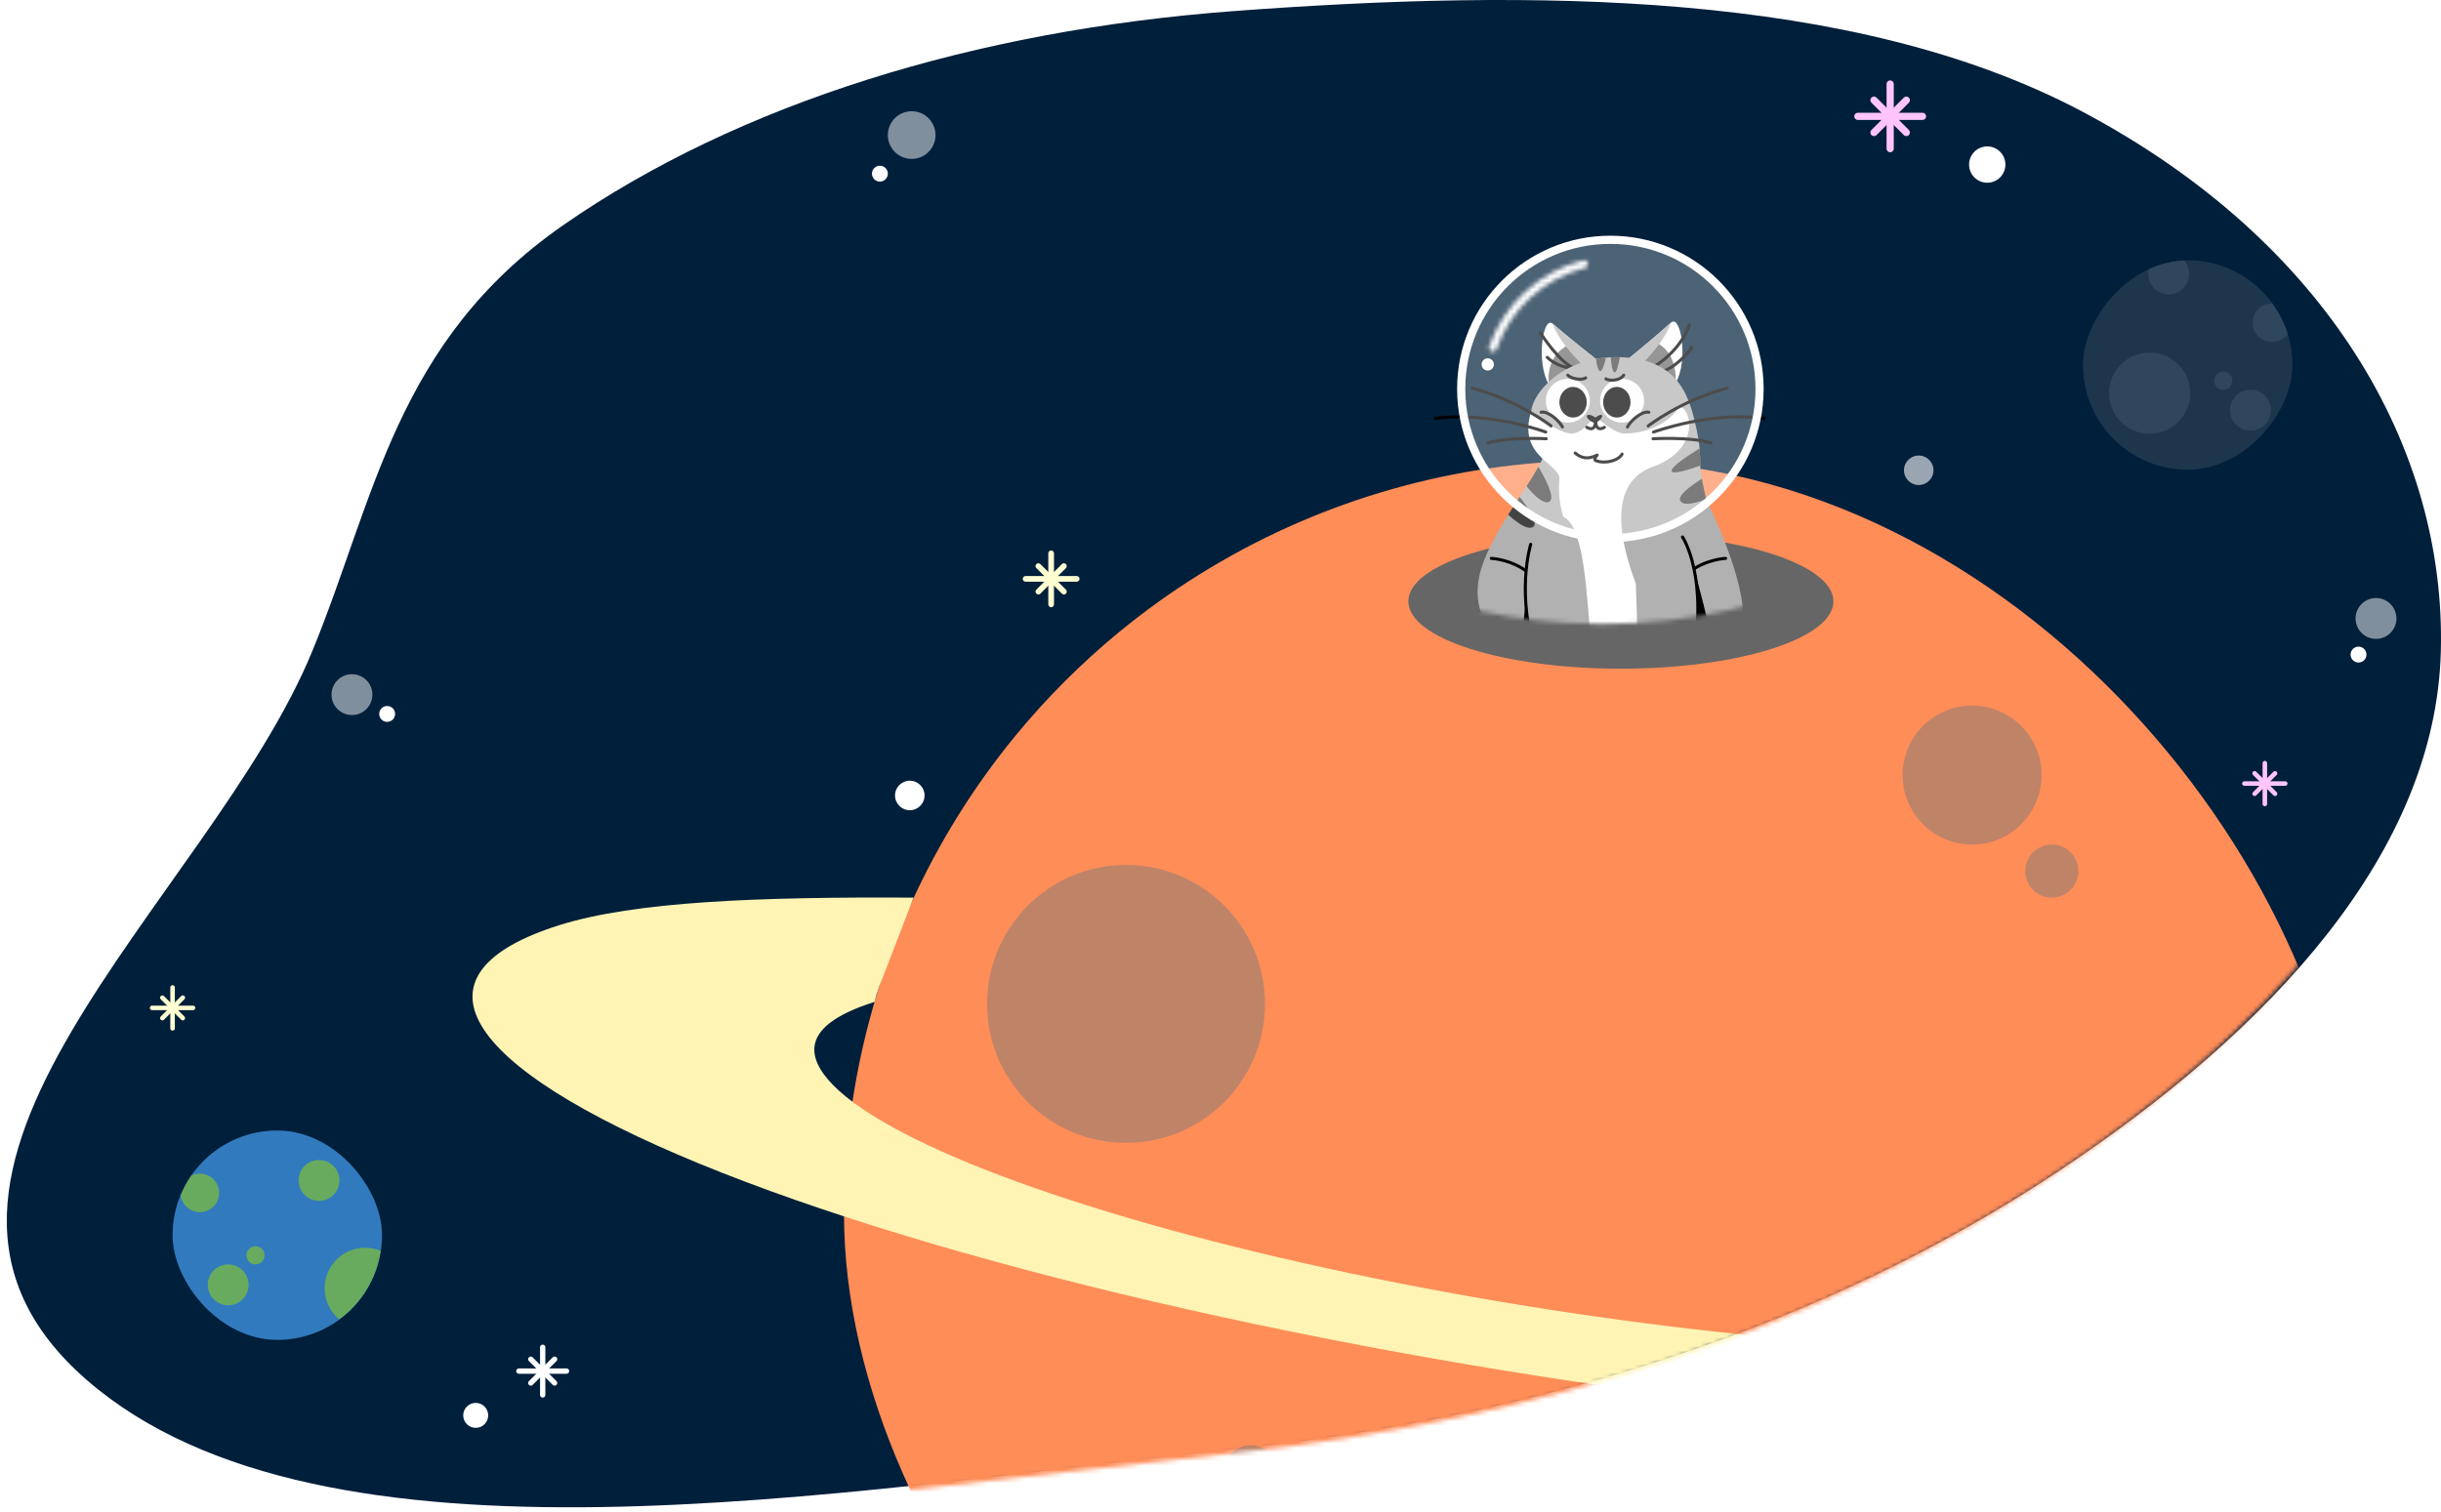<svg width="552" height="342" viewBox="0 0 552 342" fill="none" xmlns="http://www.w3.org/2000/svg">
<path fill-rule="evenodd" clip-rule="evenodd" d="M551.962 147.374C550.782 192.593 513.971 232.898 464.672 265.487C414.224 298.835 350.765 320.276 278.982 327.823C189.96 337.183 73.163 358.523 19.745 312.268C-34.45 265.341 47.391 203.702 70.586 147.374C84.802 112.853 89.489 77.26 127.362 50.932C167.05 23.344 220.592 6.868 278.982 2.507C346.185 -2.511 418.983 -2.297 470.939 25.275C526.378 54.696 553.16 101.456 551.962 147.374Z" fill="#001F3B"/>
<mask id="mask0_6232_8733" style="mask-type:alpha" maskUnits="userSpaceOnUse" x="-1" y="1" width="552" height="341">
<path fill-rule="evenodd" clip-rule="evenodd" d="M550.421 148.402C549.241 193.621 512.431 233.926 463.132 266.515C412.684 299.863 349.225 321.304 277.442 328.851C188.42 338.211 71.623 359.55 18.205 313.296C-35.99 266.369 45.85 204.73 69.046 148.402C83.261 113.881 87.949 78.288 125.821 51.96C165.509 24.371 219.052 7.895 277.442 3.535C344.644 -1.483 417.443 -1.269 469.399 26.303C524.837 55.724 551.619 102.484 550.421 148.402Z" fill="#001F3B"/>
</mask>
<g mask="url(#mask0_6232_8733)">
<g clip-path="url(#clip0_6232_8733)">
<ellipse cx="361.393" cy="274.683" rx="170.529" ry="170.529" fill="#FF8D58"/>
<g filter="url(#filter0_i_6232_8733)">
<ellipse cx="249.093" cy="223.386" rx="31.425" ry="31.425" fill="#BF8368"/>
</g>
<g filter="url(#filter1_i_6232_8733)">
<ellipse cx="361.855" cy="125.863" rx="48.062" ry="15.239" fill="#666666"/>
</g>
<g filter="url(#filter2_i_6232_8733)">
<ellipse cx="519.908" cy="314.892" rx="24.956" ry="24.956" fill="#D9D9D9"/>
</g>
<g filter="url(#filter3_i_6232_8733)">
<ellipse cx="440.419" cy="171.626" rx="15.713" ry="15.713" fill="#BF8368"/>
</g>
<g filter="url(#filter4_i_6232_8733)">
<ellipse cx="15.713" cy="15.713" rx="15.713" ry="15.713" transform="matrix(1 0 0 -1 243.549 366.651)" fill="#BF8368"/>
</g>
<g filter="url(#filter5_i_6232_8733)">
<circle cx="462.139" cy="193.346" r="6.008" fill="#BF8368"/>
</g>
<g filter="url(#filter6_i_6232_8733)">
<circle cx="6.008" cy="6.008" r="6.008" transform="matrix(1 0 0 -1 274.973 335.225)" fill="#BF8368"/>
</g>
</g>
<path d="M593.367 291.627C600.87 301.35 596.76 309.537 581.461 315.341C566.162 321.145 540.229 324.357 506.341 324.643C472.454 324.93 431.84 322.282 388.697 316.972C345.553 311.662 301.445 303.884 260.928 294.44C220.41 284.996 184.954 274.229 158.222 263.252C131.489 252.275 114.45 241.485 108.865 231.998C103.279 222.511 109.35 214.67 126.45 209.285C143.55 203.901 171.5 202.85 206.576 203.051L199.644 221.075C199.644 221.075 198.258 224.31 197.795 226.62C186.086 230.307 181.667 235.278 185.492 241.775C189.317 248.271 200.984 255.659 219.289 263.176C237.594 270.693 261.873 278.065 289.617 284.532C317.361 290.999 347.565 296.325 377.107 299.961C406.649 303.597 434.459 305.41 457.664 305.214C480.869 305.017 498.626 302.818 509.102 298.844C519.578 294.87 522.393 289.264 517.255 282.606L593.367 291.627Z" fill="#FFF4B4"/>
<circle cx="533.347" cy="148.069" r="1.797" transform="rotate(87.097 533.347 148.069)" fill="white"/>
<circle cx="537.302" cy="139.898" r="4.621" transform="rotate(87.097 537.302 139.898)" fill="white" fill-opacity="0.5"/>
</g>
<g opacity="0.2">
<g clip-path="url(#clip1_6232_8733)">
<circle cx="23.685" cy="23.685" r="23.685" transform="matrix(-1 0 0 1 518.409 58.88)" fill="#939393"/>
<g filter="url(#filter7_i_6232_8733)">
<circle cx="4.365" cy="4.365" r="4.365" transform="matrix(-1 0 0 1 517.383 68.124)" fill="#E6E6E6"/>
</g>
<g filter="url(#filter8_i_6232_8733)">
<circle cx="9.179" cy="9.179" r="9.179" transform="matrix(-1 0 0 1 493.249 78.393)" fill="#E6E6E6"/>
</g>
<g filter="url(#filter9_i_6232_8733)">
<circle cx="4.621" cy="4.621" r="4.621" transform="matrix(-1 0 0 1 494.276 56.827)" fill="#E6E6E6"/>
</g>
<g filter="url(#filter10_i_6232_8733)">
<circle cx="508.14" cy="92.259" r="4.621" transform="rotate(180 508.14 92.259)" fill="#E6E6E6"/>
</g>
<g filter="url(#filter11_i_6232_8733)">
<ellipse cx="502.491" cy="85.582" rx="2.054" ry="2.054" transform="rotate(180 502.491 85.582)" fill="#E6E6E6"/>
</g>
</g>
</g>
<path fill-rule="evenodd" clip-rule="evenodd" d="M231.283 130.94C231.283 130.586 231.571 130.298 231.925 130.298H243.479C243.833 130.298 244.121 130.586 244.121 130.94C244.121 131.295 243.833 131.582 243.479 131.582H231.925C231.571 131.582 231.283 131.295 231.283 130.94Z" fill="#FFFED3"/>
<path fill-rule="evenodd" clip-rule="evenodd" d="M237.702 124.521C238.057 124.521 238.344 124.808 238.344 125.163V136.716C238.344 137.071 238.057 137.358 237.702 137.358C237.348 137.358 237.061 137.071 237.061 136.716V125.163C237.061 124.808 237.348 124.521 237.702 124.521Z" fill="#FFFED3"/>
<path fill-rule="evenodd" clip-rule="evenodd" d="M234.36 127.597C234.611 127.347 235.017 127.347 235.268 127.597L241.044 133.374C241.295 133.625 241.295 134.031 241.044 134.282C240.794 134.532 240.387 134.532 240.137 134.282L234.36 128.505C234.109 128.254 234.109 127.848 234.36 127.597Z" fill="#FFFED3"/>
<path fill-rule="evenodd" clip-rule="evenodd" d="M241.044 127.597C241.295 127.848 241.295 128.254 241.044 128.505L235.268 134.282C235.017 134.532 234.611 134.532 234.36 134.282C234.109 134.031 234.109 133.625 234.36 133.374L240.137 127.597C240.387 127.347 240.794 127.347 241.044 127.597Z" fill="#FFFED3"/>
<path fill-rule="evenodd" clip-rule="evenodd" d="M507.027 177.24C507.027 176.956 507.257 176.727 507.54 176.727H516.783C517.067 176.727 517.297 176.956 517.297 177.24C517.297 177.524 517.067 177.754 516.783 177.754H507.54C507.257 177.754 507.027 177.524 507.027 177.24Z" fill="#FFC5FB"/>
<path fill-rule="evenodd" clip-rule="evenodd" d="M512.162 172.105C512.445 172.105 512.675 172.335 512.675 172.619V181.862C512.675 182.145 512.445 182.375 512.162 182.375C511.878 182.375 511.648 182.145 511.648 181.862V172.619C511.648 172.335 511.878 172.105 512.162 172.105Z" fill="#FFC5FB"/>
<path fill-rule="evenodd" clip-rule="evenodd" d="M509.488 174.567C509.688 174.367 510.013 174.367 510.214 174.567L514.835 179.189C515.036 179.389 515.036 179.714 514.835 179.915C514.635 180.115 514.31 180.115 514.109 179.915L509.488 175.294C509.287 175.093 509.287 174.768 509.488 174.567Z" fill="#FFC5FB"/>
<path fill-rule="evenodd" clip-rule="evenodd" d="M514.835 174.567C515.036 174.768 515.036 175.093 514.835 175.294L510.214 179.915C510.013 180.115 509.688 180.115 509.488 179.915C509.287 179.714 509.287 179.389 509.488 179.189L514.109 174.567C514.31 174.367 514.635 174.367 514.835 174.567Z" fill="#FFC5FB"/>
<path fill-rule="evenodd" clip-rule="evenodd" d="M419.306 26.316C419.306 25.867 419.67 25.503 420.119 25.503H434.753C435.202 25.503 435.566 25.867 435.566 26.316C435.566 26.765 435.202 27.13 434.753 27.13H420.119C419.67 27.13 419.306 26.765 419.306 26.316Z" fill="#FFC5FB"/>
<path fill-rule="evenodd" clip-rule="evenodd" d="M427.436 18.186C427.885 18.186 428.249 18.55 428.249 18.999V33.633C428.249 34.083 427.885 34.447 427.436 34.447C426.987 34.447 426.623 34.083 426.623 33.633V18.999C426.623 18.55 426.987 18.186 427.436 18.186Z" fill="#FFC5FB"/>
<path fill-rule="evenodd" clip-rule="evenodd" d="M423.203 22.083C423.52 21.765 424.035 21.765 424.353 22.083L431.67 29.4C431.987 29.718 431.987 30.232 431.67 30.55C431.352 30.867 430.838 30.867 430.52 30.55L423.203 23.233C422.885 22.915 422.885 22.4 423.203 22.083Z" fill="#FFC5FB"/>
<path fill-rule="evenodd" clip-rule="evenodd" d="M431.67 22.083C431.987 22.4 431.987 22.915 431.67 23.233L424.353 30.55C424.035 30.867 423.52 30.867 423.203 30.55C422.885 30.232 422.885 29.718 423.203 29.4L430.52 22.083C430.838 21.765 431.352 21.765 431.67 22.083Z" fill="#FFC5FB"/>
<path fill-rule="evenodd" clip-rule="evenodd" d="M116.732 310.148C116.732 309.817 117.001 309.549 117.331 309.549H128.115C128.446 309.549 128.714 309.817 128.714 310.148C128.714 310.479 128.446 310.747 128.115 310.747H117.331C117.001 310.747 116.732 310.479 116.732 310.148Z" fill="white"/>
<path fill-rule="evenodd" clip-rule="evenodd" d="M122.723 304.157C123.054 304.157 123.322 304.425 123.322 304.756V315.54C123.322 315.87 123.054 316.139 122.723 316.139C122.392 316.139 122.124 315.87 122.124 315.54V304.756C122.124 304.425 122.392 304.157 122.723 304.157Z" fill="white"/>
<path fill-rule="evenodd" clip-rule="evenodd" d="M119.604 307.029C119.838 306.795 120.217 306.795 120.451 307.029L125.843 312.421C126.076 312.655 126.076 313.034 125.843 313.268C125.609 313.502 125.229 313.502 124.995 313.268L119.604 307.876C119.37 307.642 119.37 307.263 119.604 307.029Z" fill="white"/>
<path fill-rule="evenodd" clip-rule="evenodd" d="M125.843 307.029C126.076 307.263 126.076 307.642 125.843 307.876L120.451 313.268C120.217 313.502 119.838 313.502 119.604 313.268C119.37 313.034 119.37 312.655 119.604 312.421L124.995 307.029C125.229 306.795 125.609 306.795 125.843 307.029Z" fill="white"/>
<g clip-path="url(#clip2_6232_8733)">
<path d="M34.404 227.99H43.646" stroke="#FFFED3" stroke-width="1.027" stroke-linecap="round" stroke-linejoin="round"/>
<path d="M39.025 232.612V223.369" stroke="#FFFED3" stroke-width="1.027" stroke-linecap="round" stroke-linejoin="round"/>
<path d="M36.715 225.679L41.336 230.3" stroke="#FFFED3" stroke-width="1.027" stroke-linecap="round" stroke-linejoin="round"/>
<path d="M36.715 230.3L41.336 225.679" stroke="#FFFED3" stroke-width="1.027" stroke-linecap="round" stroke-linejoin="round"/>
</g>
<g opacity="0.8">
<g clip-path="url(#clip3_6232_8733)">
<circle cx="62.71" cy="279.403" r="23.685" fill="#3D91DE"/>
<g filter="url(#filter12_i_6232_8733)">
<circle cx="44.417" cy="269.326" r="4.365" fill="#82CE66"/>
</g>
<g filter="url(#filter13_i_6232_8733)">
<circle cx="80.554" cy="290.058" r="9.179" fill="#82CE66"/>
</g>
<g filter="url(#filter14_i_6232_8733)">
<circle cx="71.375" cy="266.502" r="4.621" fill="#82CE66"/>
</g>
<g filter="url(#filter15_i_6232_8733)">
<circle cx="4.621" cy="4.621" r="4.621" transform="matrix(1 0 0 -1 46.215 294.745)" fill="#82CE66"/>
</g>
<g filter="url(#filter16_i_6232_8733)">
<ellipse cx="2.054" cy="2.054" rx="2.054" ry="2.054" transform="matrix(1 0 0 -1 55.457 285.501)" fill="#82CE66"/>
</g>
</g>
</g>
<circle cx="433.897" cy="106.378" r="3.338" fill="white" fill-opacity="0.6"/>
<circle cx="198.977" cy="39.283" r="1.797" fill="white"/>
<circle cx="206.165" cy="30.553" r="5.392" fill="white" fill-opacity="0.5"/>
<circle cx="205.738" cy="179.936" r="3.338" fill="white"/>
<circle cx="87.55" cy="161.493" r="1.797" fill="white"/>
<circle cx="107.576" cy="320.162" r="2.824" fill="white"/>
<circle cx="79.59" cy="157.128" r="4.621" fill="white" fill-opacity="0.5"/>
<ellipse cx="449.388" cy="37.228" rx="4.108" ry="4.108" fill="white"/>
<mask id="mask1_6232_8733" style="mask-type:alpha" maskUnits="userSpaceOnUse" x="289" y="63" width="146" height="79">
<ellipse cx="362.318" cy="102.307" rx="72.556" ry="38.82" fill="#666666"/>
</mask>
<g mask="url(#mask1_6232_8733)">
<path d="M338.492 140.055C338.945 141.03 336.518 142.621 334.05 144.532C333.504 144.955 332.955 145.393 332.437 145.847C332.049 146.178 331.681 146.519 331.339 146.862C330.71 147.503 330.186 148.156 329.834 148.822C329.492 149.463 329.319 150.104 329.377 150.745C329.439 151.398 329.732 152.051 330.343 152.692C330.377 152.738 330.414 152.775 330.454 152.814C330.975 153.339 331.681 153.624 332.388 153.845C332.413 153.857 332.434 153.863 332.462 153.869C333.181 154.087 333.921 154.268 334.67 154.421C335.528 154.602 336.401 154.765 337.261 154.933C340.136 155.507 342.906 156.224 344.698 158.42C345.096 158.911 345.438 159.484 345.497 160.116C345.614 161.318 344.722 162.379 343.788 163.155C341.462 165.087 338.492 166.228 335.466 166.39C334.729 166.433 333.992 166.415 333.261 166.338C332.058 166.212 330.876 165.924 329.754 165.489C329.054 165.225 328.375 164.9 327.724 164.526C326.222 163.667 324.883 162.539 323.795 161.201C323.742 161.137 323.696 161.076 323.643 161.014C323.159 160.401 322.727 159.739 322.37 159.046C322.08 158.488 321.836 157.908 321.648 157.307C321.025 155.317 321.062 153.198 321.598 151.186C321.888 150.079 322.329 149.012 322.891 148.003C323.23 147.39 323.619 146.807 324.041 146.261C324.526 145.639 326.043 144.148 327.94 142.64C328.582 142.124 329.266 141.612 329.976 141.125C333.369 138.803 337.169 137.206 338.492 140.055Z" fill="#B1B1B1"/>
<path d="M331.783 142.219C332.604 142.83 333.285 143.753 334.047 144.528C333.501 144.952 332.952 145.39 332.434 145.844C332.206 145.596 331.971 145.338 331.721 145.077C330.639 143.952 329.371 143.17 327.94 142.636C328.582 142.124 329.266 141.612 329.976 141.125C330.608 141.431 331.213 141.793 331.786 142.222L331.783 142.219Z" fill="#434343"/>
<path d="M366.241 82.777C367.194 83.32 368.265 83.792 369.363 84.206C373.798 85.856 378.795 86.515 378.949 86.536H378.952C381.821 81.789 380.143 70.9 377.842 72.994C376.488 74.224 374.807 75.671 373.144 77.073C369.643 80.029 366.238 82.774 366.238 82.774L366.241 82.777Z" fill="white"/>
<path d="M366.24 82.777C367.193 83.32 368.264 83.792 369.362 84.206C373.797 85.856 378.794 86.516 378.948 86.537H378.951C378.951 86.537 379.596 78.561 373.143 77.077C369.642 80.033 366.237 82.777 366.237 82.777H366.24Z" fill="#6A6A6A"/>
<path d="M382.041 73.417C382.041 73.417 380.372 79.562 372.695 83.736" stroke="black" stroke-width="0.693" stroke-linecap="round" stroke-linejoin="round"/>
<path d="M382.587 78.627C382.587 78.627 379.08 83.632 374.63 84.414" stroke="black" stroke-width="0.693" stroke-linecap="round" stroke-linejoin="round"/>
<path d="M366.24 82.775C367.193 83.318 368.264 83.79 369.362 84.204C376.838 77.366 377.844 72.993 377.844 72.993C373.64 76.805 366.24 82.775 366.24 82.775Z" fill="#B1B1B1"/>
<path d="M362.79 82.684C361.853 83.267 360.801 83.785 359.718 84.242C355.283 86.106 350.261 86.953 350.261 86.953C347.35 82.267 348.846 71.212 351.156 73.242C352.596 74.503 354.413 76.005 356.177 77.434C359.579 80.191 362.793 82.684 362.793 82.684H362.79Z" fill="white"/>
<path d="M362.79 82.685C361.852 83.268 360.801 83.786 359.718 84.243C355.283 86.107 350.261 86.954 350.261 86.954C350.261 86.954 348.947 79.772 356.177 77.435C359.579 80.192 362.793 82.685 362.793 82.685H362.79Z" fill="#6A6A6A"/>
<path d="M348.337 75.281C348.337 75.281 352.797 82.393 356.393 83.451C356.393 83.451 352.442 83.334 349.888 80.826" stroke="black" stroke-width="0.693" stroke-linecap="round" stroke-linejoin="round"/>
<path d="M362.79 82.684C361.856 83.266 360.801 83.784 359.721 84.241C352.217 77.618 351.156 73.242 351.156 73.242C355.375 76.934 362.79 82.684 362.79 82.684Z" fill="#B1B1B1"/>
<path d="M381.643 150.714C371.57 150.674 354.618 150.3 348.257 149.325C339.242 147.942 331.54 139.644 334.979 128.57C336.204 124.633 338.582 120.386 341.058 116.427C341.925 115.041 342.801 113.692 343.643 112.394C344.186 111.566 344.71 110.763 345.207 109.987C346.25 108.371 347.181 106.887 347.894 105.593C349.069 103.446 349.642 101.827 349.124 100.993C349.124 100.993 345.981 97.013 346.268 93.035C346.509 89.68 351.425 82.891 360.922 81.183C361.641 81.045 362.381 80.95 363.155 80.885C363.51 80.852 363.877 80.824 364.244 80.809C364.913 80.775 365.604 80.772 366.311 80.79C366.446 80.797 366.585 80.8 366.718 80.806C380.018 81.373 382.162 90.189 383.735 97.442C384.009 98.711 384.216 100.058 384.336 101.453C384.45 102.719 384.503 104.02 384.49 105.317C384.484 106.08 384.623 107.092 384.851 108.313C385.095 109.622 385.064 111.3 385.826 112.906C403.839 150.745 388.389 150.745 381.643 150.717V150.714Z" fill="#B1B1B1"/>
<path d="M337.24 126.308C337.24 126.308 355.728 126.985 349.645 150.745" stroke="black" stroke-width="0.693" stroke-linecap="round" stroke-linejoin="round"/>
<path d="M390.215 126.308C390.215 126.308 371.726 126.985 377.809 150.745" stroke="black" stroke-width="0.693" stroke-linecap="round" stroke-linejoin="round"/>
<path d="M345.208 134.543C345.208 134.543 344.138 142.838 344.054 148.14C344.054 148.14 348.493 150.109 353.462 150.005L345.205 134.54L345.208 134.543Z" fill="black"/>
<path d="M388.105 150.012C386.208 150.965 380.752 150.643 378.688 150.695L383.071 128.484C383.071 128.484 387.035 142.879 388.105 150.012Z" fill="black"/>
<path d="M363.151 80.885C362.846 82.305 362.349 84.102 361.816 83.952C361.307 83.817 361.054 82.373 360.921 81.18C361.64 81.048 362.38 80.953 363.154 80.885H363.151Z" fill="#434343"/>
<path d="M366.307 80.793C366.029 82.375 365.576 84.399 365.085 84.237C364.586 84.071 364.348 82.185 364.243 80.811C364.912 80.778 365.603 80.771 366.307 80.793Z" fill="#434343"/>
<path d="M350.308 113.516C348.904 114.154 346.585 111.689 345.209 109.99C346.252 108.374 347.183 106.893 347.896 105.599C349.247 107.877 351.915 112.79 350.308 113.52V113.516Z" fill="#434343"/>
<path d="M346.689 119.193C345.384 120.046 342.676 117.899 341.056 116.421C341.923 115.035 342.796 113.686 343.641 112.392C345.399 114.612 348.021 118.325 346.689 119.193Z" fill="#434343"/>
<path d="M385.827 112.903C383.788 113.698 380.889 114.547 380.028 113.388C379.131 112.186 382.437 109.812 384.849 108.31C385.096 109.622 385.448 111.168 385.824 112.903H385.827Z" fill="#434343"/>
<path d="M384.488 105.316C382.169 106.154 378.063 107.494 378.011 106.506C377.959 105.445 382.305 102.682 384.334 101.453C384.448 102.719 384.501 104.019 384.488 105.316Z" fill="#434343"/>
<path d="M346.266 93.035C346.266 93.035 352.669 98.432 355.634 98.052C358.598 97.671 360.001 94.271 360.766 94.448C361.531 94.626 364.961 98.11 367.401 98.073C376.376 97.944 379.877 91.937 379.877 91.937C382.851 92.937 384.125 101.873 373.755 105.595C356.676 111.725 375.615 144.09 375.615 144.09C375.615 144.09 353.416 161.324 356.479 125.534C356.772 122.109 351.812 117.797 352.636 108.358C352.932 104.97 343.009 103.302 346.266 93.035Z" fill="white"/>
<path d="M358.826 96.656C358.826 96.656 360.704 97.926 360.8 95.387" stroke="black" stroke-width="0.693" stroke-linecap="round" stroke-linejoin="round"/>
<path d="M362.82 96.656C362.82 96.656 360.942 97.926 360.846 95.387" stroke="black" stroke-width="0.693" stroke-linecap="round" stroke-linejoin="round"/>
<path d="M360.77 94.449C360.261 94.09 359.407 93.603 358.928 93.952C358.45 94.302 359.82 95.624 360.616 95.611C361.464 95.596 362.537 94.281 362.287 93.959C361.96 93.538 360.77 94.449 360.77 94.449Z" fill="black"/>
<path d="M366.815 102.716C366.109 104.102 363.114 105.055 360.85 104.188C360.554 104.074 360.575 103.58 361.18 102.939C358.826 104.117 357.395 103.464 356.208 102.479" stroke="black" stroke-width="0.693" stroke-linecap="round" stroke-linejoin="round"/>
<path d="M368.837 95.168C371.35 94.058 372.481 91.133 371.365 88.635C370.248 86.137 367.306 85.012 364.794 86.122C362.281 87.232 361.15 90.157 362.266 92.655C363.383 95.153 366.325 96.278 368.837 95.168Z" fill="#FFFEFF"/>
<path d="M365.628 94.446C367.336 94.446 368.721 92.896 368.721 90.984C368.721 89.072 367.336 87.522 365.628 87.522C363.919 87.522 362.534 89.072 362.534 90.984C362.534 92.896 363.919 94.446 365.628 94.446Z" fill="black"/>
<path d="M363.151 85.693C363.801 86.187 366.306 86.214 367.188 84.859" stroke="black" stroke-width="0.693" stroke-linecap="round" stroke-linejoin="round"/>
<path d="M368.021 96.597C368.718 95.217 371.226 92.932 372.857 93.248" stroke="black" stroke-width="0.693" stroke-linecap="round" stroke-linejoin="round"/>
<path d="M359.135 92.558C360.197 90.037 359.003 87.137 356.468 86.08C353.932 85.024 351.015 86.211 349.952 88.732C348.889 91.253 350.083 94.153 352.619 95.21C355.155 96.266 358.072 95.079 359.135 92.558Z" fill="#FFFEFF"/>
<path d="M355.728 94.447C357.437 94.447 358.822 92.897 358.822 90.985C358.822 89.073 357.437 87.522 355.728 87.522C354.019 87.522 352.634 89.073 352.634 90.985C352.634 92.897 354.019 94.447 355.728 94.447Z" fill="black"/>
<path d="M358.569 85.471C357.89 86.054 355.351 85.76 354.54 84.858" stroke="black" stroke-width="0.693" stroke-linecap="round" stroke-linejoin="round"/>
<path d="M353.334 96.596C352.637 95.216 350.13 92.931 348.498 93.247" stroke="black" stroke-width="0.693" stroke-linecap="round" stroke-linejoin="round"/>
<path d="M372.716 96.355C372.716 96.355 380.186 90.528 390.568 87.805" stroke="black" stroke-width="0.693" stroke-linecap="round" stroke-linejoin="round"/>
<path d="M373.921 97.73C373.921 97.73 387.076 92.913 398.936 94.676" stroke="black" stroke-width="0.693" stroke-linecap="round" stroke-linejoin="round"/>
<path d="M373.811 99.246C373.811 99.246 382.287 98.774 386.938 100.179" stroke="black" stroke-width="0.693" stroke-linecap="round" stroke-linejoin="round"/>
<path d="M350.76 96.355C350.76 96.355 343.29 90.528 332.907 87.805" stroke="black" stroke-width="0.693" stroke-linecap="round" stroke-linejoin="round"/>
<path d="M349.557 97.73C349.557 97.73 336.402 92.913 324.543 94.676" stroke="black" stroke-width="0.693" stroke-linecap="round" stroke-linejoin="round"/>
<path d="M349.669 99.246C349.669 99.246 341.193 98.774 336.541 100.179" stroke="black" stroke-width="0.693" stroke-linecap="round" stroke-linejoin="round"/>
<path d="M359.948 145.29C360.38 146.943 361.24 151.291 363.298 153.785C366.404 157.544 361.049 159.709 354.825 158.308C348.6 156.906 346.629 145.232 346.629 145.232C344.683 138.323 342.734 120.791 350.978 117.047C359.223 113.303 358.702 140.525 359.948 145.287V145.29Z" fill="#B1B1B1"/>
<path d="M346.152 123.124C346.152 123.124 342.562 134.543 347.685 149.315" stroke="black" stroke-width="0.693" stroke-linecap="round" stroke-linejoin="round"/>
<path d="M370.195 145.29C369.96 146.943 369.624 151.291 367.866 153.785C365.21 157.544 370.827 159.709 376.882 158.308C382.936 156.906 383.504 145.232 383.504 145.232C384.621 138.323 384.463 120.791 375.768 117.047C367.073 113.303 370.867 140.525 370.195 145.287V145.29Z" fill="#B1B1B1"/>
<path d="M380.472 121.472C380.472 121.472 386.57 130.307 382.615 150.706" stroke="black" stroke-width="0.693" stroke-linecap="round" stroke-linejoin="round"/>
</g>
<circle cx="364.166" cy="87.978" r="33.736" fill="white" fill-opacity="0.3" stroke="white" stroke-width="1.849"/>
<mask id="path-104-inside-1_6232_8733" fill="white">
<path d="M359.105 59.532C359 59.057 358.528 58.757 358.057 58.877C353.166 60.117 348.654 62.552 344.93 65.97C341.206 69.387 338.393 73.674 336.738 78.44C336.578 78.9 336.837 79.395 337.301 79.541C337.765 79.687 338.258 79.429 338.419 78.97C339.98 74.498 342.624 70.476 346.121 67.267C349.618 64.059 353.851 61.769 358.441 60.597C358.912 60.476 359.211 60.007 359.105 59.532Z"/>
</mask>
<path d="M359.105 59.532C359 59.057 358.528 58.757 358.057 58.877C353.166 60.117 348.654 62.552 344.93 65.97C341.206 69.387 338.393 73.674 336.738 78.44C336.578 78.9 336.837 79.395 337.301 79.541C337.765 79.687 338.258 79.429 338.419 78.97C339.98 74.498 342.624 70.476 346.121 67.267C349.618 64.059 353.851 61.769 358.441 60.597C358.912 60.476 359.211 60.007 359.105 59.532Z" stroke="white" stroke-width="14.789" stroke-linejoin="round" mask="url(#path-104-inside-1_6232_8733)"/>
<ellipse cx="336.438" cy="82.434" rx="1.386" ry="1.386" fill="white"/>
<defs>
<filter id="filter0_i_6232_8733" x="217.668" y="191.96" width="66.548" height="66.548" filterUnits="userSpaceOnUse" color-interpolation-filters="sRGB">
<feFlood flood-opacity="0" result="BackgroundImageFix"/>
<feBlend mode="normal" in="SourceGraphic" in2="BackgroundImageFix" result="shape"/>
<feColorMatrix in="SourceAlpha" type="matrix" values="0 0 0 0 0 0 0 0 0 0 0 0 0 0 0 0 0 0 127 0" result="hardAlpha"/>
<feOffset dx="5.546" dy="3.697"/>
<feGaussianBlur stdDeviation="1.849"/>
<feComposite in2="hardAlpha" operator="arithmetic" k2="-1" k3="1"/>
<feColorMatrix type="matrix" values="0 0 0 0 0 0 0 0 0 0 0 0 0 0 0 0 0 0 0.15 0"/>
<feBlend mode="normal" in2="shape" result="effect1_innerShadow_6232_8733"/>
</filter>
<filter id="filter1_i_6232_8733" x="313.792" y="110.624" width="100.736" height="35.089" filterUnits="userSpaceOnUse" color-interpolation-filters="sRGB">
<feFlood flood-opacity="0" result="BackgroundImageFix"/>
<feBlend mode="normal" in="SourceGraphic" in2="BackgroundImageFix" result="shape"/>
<feColorMatrix in="SourceAlpha" type="matrix" values="0 0 0 0 0 0 0 0 0 0 0 0 0 0 0 0 0 0 127 0" result="hardAlpha"/>
<feOffset dx="4.689" dy="10.16"/>
<feGaussianBlur stdDeviation="2.305"/>
<feComposite in2="hardAlpha" operator="arithmetic" k2="-1" k3="1"/>
<feColorMatrix type="matrix" values="0 0 0 0 0 0 0 0 0 0 0 0 0 0 0 0 0 0 0.15 0"/>
<feBlend mode="normal" in2="shape" result="effect1_innerShadow_6232_8733"/>
</filter>
<filter id="filter2_i_6232_8733" x="494.952" y="289.936" width="53.608" height="53.608" filterUnits="userSpaceOnUse" color-interpolation-filters="sRGB">
<feFlood flood-opacity="0" result="BackgroundImageFix"/>
<feBlend mode="normal" in="SourceGraphic" in2="BackgroundImageFix" result="shape"/>
<feColorMatrix in="SourceAlpha" type="matrix" values="0 0 0 0 0 0 0 0 0 0 0 0 0 0 0 0 0 0 127 0" result="hardAlpha"/>
<feOffset dx="5.546" dy="3.697"/>
<feGaussianBlur stdDeviation="1.849"/>
<feComposite in2="hardAlpha" operator="arithmetic" k2="-1" k3="1"/>
<feColorMatrix type="matrix" values="0 0 0 0 0 0 0 0 0 0 0 0 0 0 0 0 0 0 0.15 0"/>
<feBlend mode="normal" in2="shape" result="effect1_innerShadow_6232_8733"/>
</filter>
<filter id="filter3_i_6232_8733" x="424.706" y="155.913" width="35.123" height="35.122" filterUnits="userSpaceOnUse" color-interpolation-filters="sRGB">
<feFlood flood-opacity="0" result="BackgroundImageFix"/>
<feBlend mode="normal" in="SourceGraphic" in2="BackgroundImageFix" result="shape"/>
<feColorMatrix in="SourceAlpha" type="matrix" values="0 0 0 0 0 0 0 0 0 0 0 0 0 0 0 0 0 0 127 0" result="hardAlpha"/>
<feOffset dx="5.546" dy="3.697"/>
<feGaussianBlur stdDeviation="1.849"/>
<feComposite in2="hardAlpha" operator="arithmetic" k2="-1" k3="1"/>
<feColorMatrix type="matrix" values="0 0 0 0 0 0 0 0 0 0 0 0 0 0 0 0 0 0 0.15 0"/>
<feBlend mode="normal" in2="shape" result="effect1_innerShadow_6232_8733"/>
</filter>
<filter id="filter4_i_6232_8733" x="243.549" y="335.225" width="35.123" height="35.123" filterUnits="userSpaceOnUse" color-interpolation-filters="sRGB">
<feFlood flood-opacity="0" result="BackgroundImageFix"/>
<feBlend mode="normal" in="SourceGraphic" in2="BackgroundImageFix" result="shape"/>
<feColorMatrix in="SourceAlpha" type="matrix" values="0 0 0 0 0 0 0 0 0 0 0 0 0 0 0 0 0 0 127 0" result="hardAlpha"/>
<feOffset dx="5.546" dy="3.697"/>
<feGaussianBlur stdDeviation="1.849"/>
<feComposite in2="hardAlpha" operator="arithmetic" k2="-1" k3="1"/>
<feColorMatrix type="matrix" values="0 0 0 0 0 0 0 0 0 0 0 0 0 0 0 0 0 0 0.15 0"/>
<feBlend mode="normal" in2="shape" result="effect1_innerShadow_6232_8733"/>
</filter>
<filter id="filter5_i_6232_8733" x="456.131" y="187.338" width="13.864" height="15.713" filterUnits="userSpaceOnUse" color-interpolation-filters="sRGB">
<feFlood flood-opacity="0" result="BackgroundImageFix"/>
<feBlend mode="normal" in="SourceGraphic" in2="BackgroundImageFix" result="shape"/>
<feColorMatrix in="SourceAlpha" type="matrix" values="0 0 0 0 0 0 0 0 0 0 0 0 0 0 0 0 0 0 127 0" result="hardAlpha"/>
<feOffset dx="1.849" dy="3.697"/>
<feGaussianBlur stdDeviation="1.849"/>
<feComposite in2="hardAlpha" operator="arithmetic" k2="-1" k3="1"/>
<feColorMatrix type="matrix" values="0 0 0 0 0 0 0 0 0 0 0 0 0 0 0 0 0 0 0.15 0"/>
<feBlend mode="normal" in2="shape" result="effect1_innerShadow_6232_8733"/>
</filter>
<filter id="filter6_i_6232_8733" x="274.973" y="323.209" width="13.864" height="15.713" filterUnits="userSpaceOnUse" color-interpolation-filters="sRGB">
<feFlood flood-opacity="0" result="BackgroundImageFix"/>
<feBlend mode="normal" in="SourceGraphic" in2="BackgroundImageFix" result="shape"/>
<feColorMatrix in="SourceAlpha" type="matrix" values="0 0 0 0 0 0 0 0 0 0 0 0 0 0 0 0 0 0 127 0" result="hardAlpha"/>
<feOffset dx="1.849" dy="3.697"/>
<feGaussianBlur stdDeviation="1.849"/>
<feComposite in2="hardAlpha" operator="arithmetic" k2="-1" k3="1"/>
<feColorMatrix type="matrix" values="0 0 0 0 0 0 0 0 0 0 0 0 0 0 0 0 0 0 0.15 0"/>
<feBlend mode="normal" in2="shape" result="effect1_innerShadow_6232_8733"/>
</filter>
<filter id="filter7_i_6232_8733" x="508.653" y="68.124" width="9.243" height="9.243" filterUnits="userSpaceOnUse" color-interpolation-filters="sRGB">
<feFlood flood-opacity="0" result="BackgroundImageFix"/>
<feBlend mode="normal" in="SourceGraphic" in2="BackgroundImageFix" result="shape"/>
<feColorMatrix in="SourceAlpha" type="matrix" values="0 0 0 0 0 0 0 0 0 0 0 0 0 0 0 0 0 0 127 0" result="hardAlpha"/>
<feOffset dx="0.77" dy="0.513"/>
<feGaussianBlur stdDeviation="0.257"/>
<feComposite in2="hardAlpha" operator="arithmetic" k2="-1" k3="1"/>
<feColorMatrix type="matrix" values="0 0 0 0 0 0 0 0 0 0 0 0 0 0 0 0 0 0 0.15 0"/>
<feBlend mode="normal" in2="shape" result="effect1_innerShadow_6232_8733"/>
</filter>
<filter id="filter8_i_6232_8733" x="474.892" y="78.393" width="19.717" height="19.717" filterUnits="userSpaceOnUse" color-interpolation-filters="sRGB">
<feFlood flood-opacity="0" result="BackgroundImageFix"/>
<feBlend mode="normal" in="SourceGraphic" in2="BackgroundImageFix" result="shape"/>
<feColorMatrix in="SourceAlpha" type="matrix" values="0 0 0 0 0 0 0 0 0 0 0 0 0 0 0 0 0 0 127 0" result="hardAlpha"/>
<feOffset dx="2.04" dy="1.36"/>
<feGaussianBlur stdDeviation="0.68"/>
<feComposite in2="hardAlpha" operator="arithmetic" k2="-1" k3="1"/>
<feColorMatrix type="matrix" values="0 0 0 0 0 0 0 0 0 0 0 0 0 0 0 0 0 0 0.15 0"/>
<feBlend mode="normal" in2="shape" result="effect1_innerShadow_6232_8733"/>
</filter>
<filter id="filter9_i_6232_8733" x="485.033" y="56.827" width="9.756" height="9.756" filterUnits="userSpaceOnUse" color-interpolation-filters="sRGB">
<feFlood flood-opacity="0" result="BackgroundImageFix"/>
<feBlend mode="normal" in="SourceGraphic" in2="BackgroundImageFix" result="shape"/>
<feColorMatrix in="SourceAlpha" type="matrix" values="0 0 0 0 0 0 0 0 0 0 0 0 0 0 0 0 0 0 127 0" result="hardAlpha"/>
<feOffset dx="0.77" dy="0.513"/>
<feGaussianBlur stdDeviation="0.257"/>
<feComposite in2="hardAlpha" operator="arithmetic" k2="-1" k3="1"/>
<feColorMatrix type="matrix" values="0 0 0 0 0 0 0 0 0 0 0 0 0 0 0 0 0 0 0.15 0"/>
<feBlend mode="normal" in2="shape" result="effect1_innerShadow_6232_8733"/>
</filter>
<filter id="filter10_i_6232_8733" x="503.518" y="87.638" width="9.756" height="9.756" filterUnits="userSpaceOnUse" color-interpolation-filters="sRGB">
<feFlood flood-opacity="0" result="BackgroundImageFix"/>
<feBlend mode="normal" in="SourceGraphic" in2="BackgroundImageFix" result="shape"/>
<feColorMatrix in="SourceAlpha" type="matrix" values="0 0 0 0 0 0 0 0 0 0 0 0 0 0 0 0 0 0 127 0" result="hardAlpha"/>
<feOffset dx="0.77" dy="0.513"/>
<feGaussianBlur stdDeviation="0.257"/>
<feComposite in2="hardAlpha" operator="arithmetic" k2="-1" k3="1"/>
<feColorMatrix type="matrix" values="0 0 0 0 0 0 0 0 0 0 0 0 0 0 0 0 0 0 0.15 0"/>
<feBlend mode="normal" in2="shape" result="effect1_innerShadow_6232_8733"/>
</filter>
<filter id="filter11_i_6232_8733" x="500.438" y="83.528" width="4.365" height="4.621" filterUnits="userSpaceOnUse" color-interpolation-filters="sRGB">
<feFlood flood-opacity="0" result="BackgroundImageFix"/>
<feBlend mode="normal" in="SourceGraphic" in2="BackgroundImageFix" result="shape"/>
<feColorMatrix in="SourceAlpha" type="matrix" values="0 0 0 0 0 0 0 0 0 0 0 0 0 0 0 0 0 0 127 0" result="hardAlpha"/>
<feOffset dx="0.257" dy="0.513"/>
<feGaussianBlur stdDeviation="0.257"/>
<feComposite in2="hardAlpha" operator="arithmetic" k2="-1" k3="1"/>
<feColorMatrix type="matrix" values="0 0 0 0 0 0 0 0 0 0 0 0 0 0 0 0 0 0 0.15 0"/>
<feBlend mode="normal" in2="shape" result="effect1_innerShadow_6232_8733"/>
</filter>
<filter id="filter12_i_6232_8733" x="40.053" y="264.961" width="9.243" height="9.243" filterUnits="userSpaceOnUse" color-interpolation-filters="sRGB">
<feFlood flood-opacity="0" result="BackgroundImageFix"/>
<feBlend mode="normal" in="SourceGraphic" in2="BackgroundImageFix" result="shape"/>
<feColorMatrix in="SourceAlpha" type="matrix" values="0 0 0 0 0 0 0 0 0 0 0 0 0 0 0 0 0 0 127 0" result="hardAlpha"/>
<feOffset dx="0.77" dy="0.513"/>
<feGaussianBlur stdDeviation="0.257"/>
<feComposite in2="hardAlpha" operator="arithmetic" k2="-1" k3="1"/>
<feColorMatrix type="matrix" values="0 0 0 0 0 0 0 0 0 0 0 0 0 0 0 0 0 0 0.15 0"/>
<feBlend mode="normal" in2="shape" result="effect1_innerShadow_6232_8733"/>
</filter>
<filter id="filter13_i_6232_8733" x="71.375" y="280.88" width="19.717" height="19.717" filterUnits="userSpaceOnUse" color-interpolation-filters="sRGB">
<feFlood flood-opacity="0" result="BackgroundImageFix"/>
<feBlend mode="normal" in="SourceGraphic" in2="BackgroundImageFix" result="shape"/>
<feColorMatrix in="SourceAlpha" type="matrix" values="0 0 0 0 0 0 0 0 0 0 0 0 0 0 0 0 0 0 127 0" result="hardAlpha"/>
<feOffset dx="2.04" dy="1.36"/>
<feGaussianBlur stdDeviation="0.68"/>
<feComposite in2="hardAlpha" operator="arithmetic" k2="-1" k3="1"/>
<feColorMatrix type="matrix" values="0 0 0 0 0 0 0 0 0 0 0 0 0 0 0 0 0 0 0.15 0"/>
<feBlend mode="normal" in2="shape" result="effect1_innerShadow_6232_8733"/>
</filter>
<filter id="filter14_i_6232_8733" x="66.754" y="261.88" width="9.756" height="9.756" filterUnits="userSpaceOnUse" color-interpolation-filters="sRGB">
<feFlood flood-opacity="0" result="BackgroundImageFix"/>
<feBlend mode="normal" in="SourceGraphic" in2="BackgroundImageFix" result="shape"/>
<feColorMatrix in="SourceAlpha" type="matrix" values="0 0 0 0 0 0 0 0 0 0 0 0 0 0 0 0 0 0 127 0" result="hardAlpha"/>
<feOffset dx="0.77" dy="0.513"/>
<feGaussianBlur stdDeviation="0.257"/>
<feComposite in2="hardAlpha" operator="arithmetic" k2="-1" k3="1"/>
<feColorMatrix type="matrix" values="0 0 0 0 0 0 0 0 0 0 0 0 0 0 0 0 0 0 0.15 0"/>
<feBlend mode="normal" in2="shape" result="effect1_innerShadow_6232_8733"/>
</filter>
<filter id="filter15_i_6232_8733" x="46.215" y="285.502" width="9.756" height="9.756" filterUnits="userSpaceOnUse" color-interpolation-filters="sRGB">
<feFlood flood-opacity="0" result="BackgroundImageFix"/>
<feBlend mode="normal" in="SourceGraphic" in2="BackgroundImageFix" result="shape"/>
<feColorMatrix in="SourceAlpha" type="matrix" values="0 0 0 0 0 0 0 0 0 0 0 0 0 0 0 0 0 0 127 0" result="hardAlpha"/>
<feOffset dx="0.77" dy="0.513"/>
<feGaussianBlur stdDeviation="0.257"/>
<feComposite in2="hardAlpha" operator="arithmetic" k2="-1" k3="1"/>
<feColorMatrix type="matrix" values="0 0 0 0 0 0 0 0 0 0 0 0 0 0 0 0 0 0 0.15 0"/>
<feBlend mode="normal" in2="shape" result="effect1_innerShadow_6232_8733"/>
</filter>
<filter id="filter16_i_6232_8733" x="55.457" y="281.394" width="4.365" height="4.621" filterUnits="userSpaceOnUse" color-interpolation-filters="sRGB">
<feFlood flood-opacity="0" result="BackgroundImageFix"/>
<feBlend mode="normal" in="SourceGraphic" in2="BackgroundImageFix" result="shape"/>
<feColorMatrix in="SourceAlpha" type="matrix" values="0 0 0 0 0 0 0 0 0 0 0 0 0 0 0 0 0 0 127 0" result="hardAlpha"/>
<feOffset dx="0.257" dy="0.513"/>
<feGaussianBlur stdDeviation="0.257"/>
<feComposite in2="hardAlpha" operator="arithmetic" k2="-1" k3="1"/>
<feColorMatrix type="matrix" values="0 0 0 0 0 0 0 0 0 0 0 0 0 0 0 0 0 0 0.15 0"/>
<feBlend mode="normal" in2="shape" result="effect1_innerShadow_6232_8733"/>
</filter>
<clipPath id="clip0_6232_8733">
<rect x="190.864" y="104.153" width="341.059" height="341.059" rx="170.529" fill="white"/>
</clipPath>
<clipPath id="clip1_6232_8733">
<rect width="47.369" height="47.369" rx="23.685" transform="matrix(-1 0 0 1 518.409 58.88)" fill="white"/>
</clipPath>
<clipPath id="clip2_6232_8733">
<rect width="12.324" height="12.324" fill="white" transform="translate(32.863 221.828)"/>
</clipPath>
<clipPath id="clip3_6232_8733">
<rect x="39.025" y="255.719" width="47.369" height="47.369" rx="23.685" fill="white"/>
</clipPath>
</defs>
</svg>

